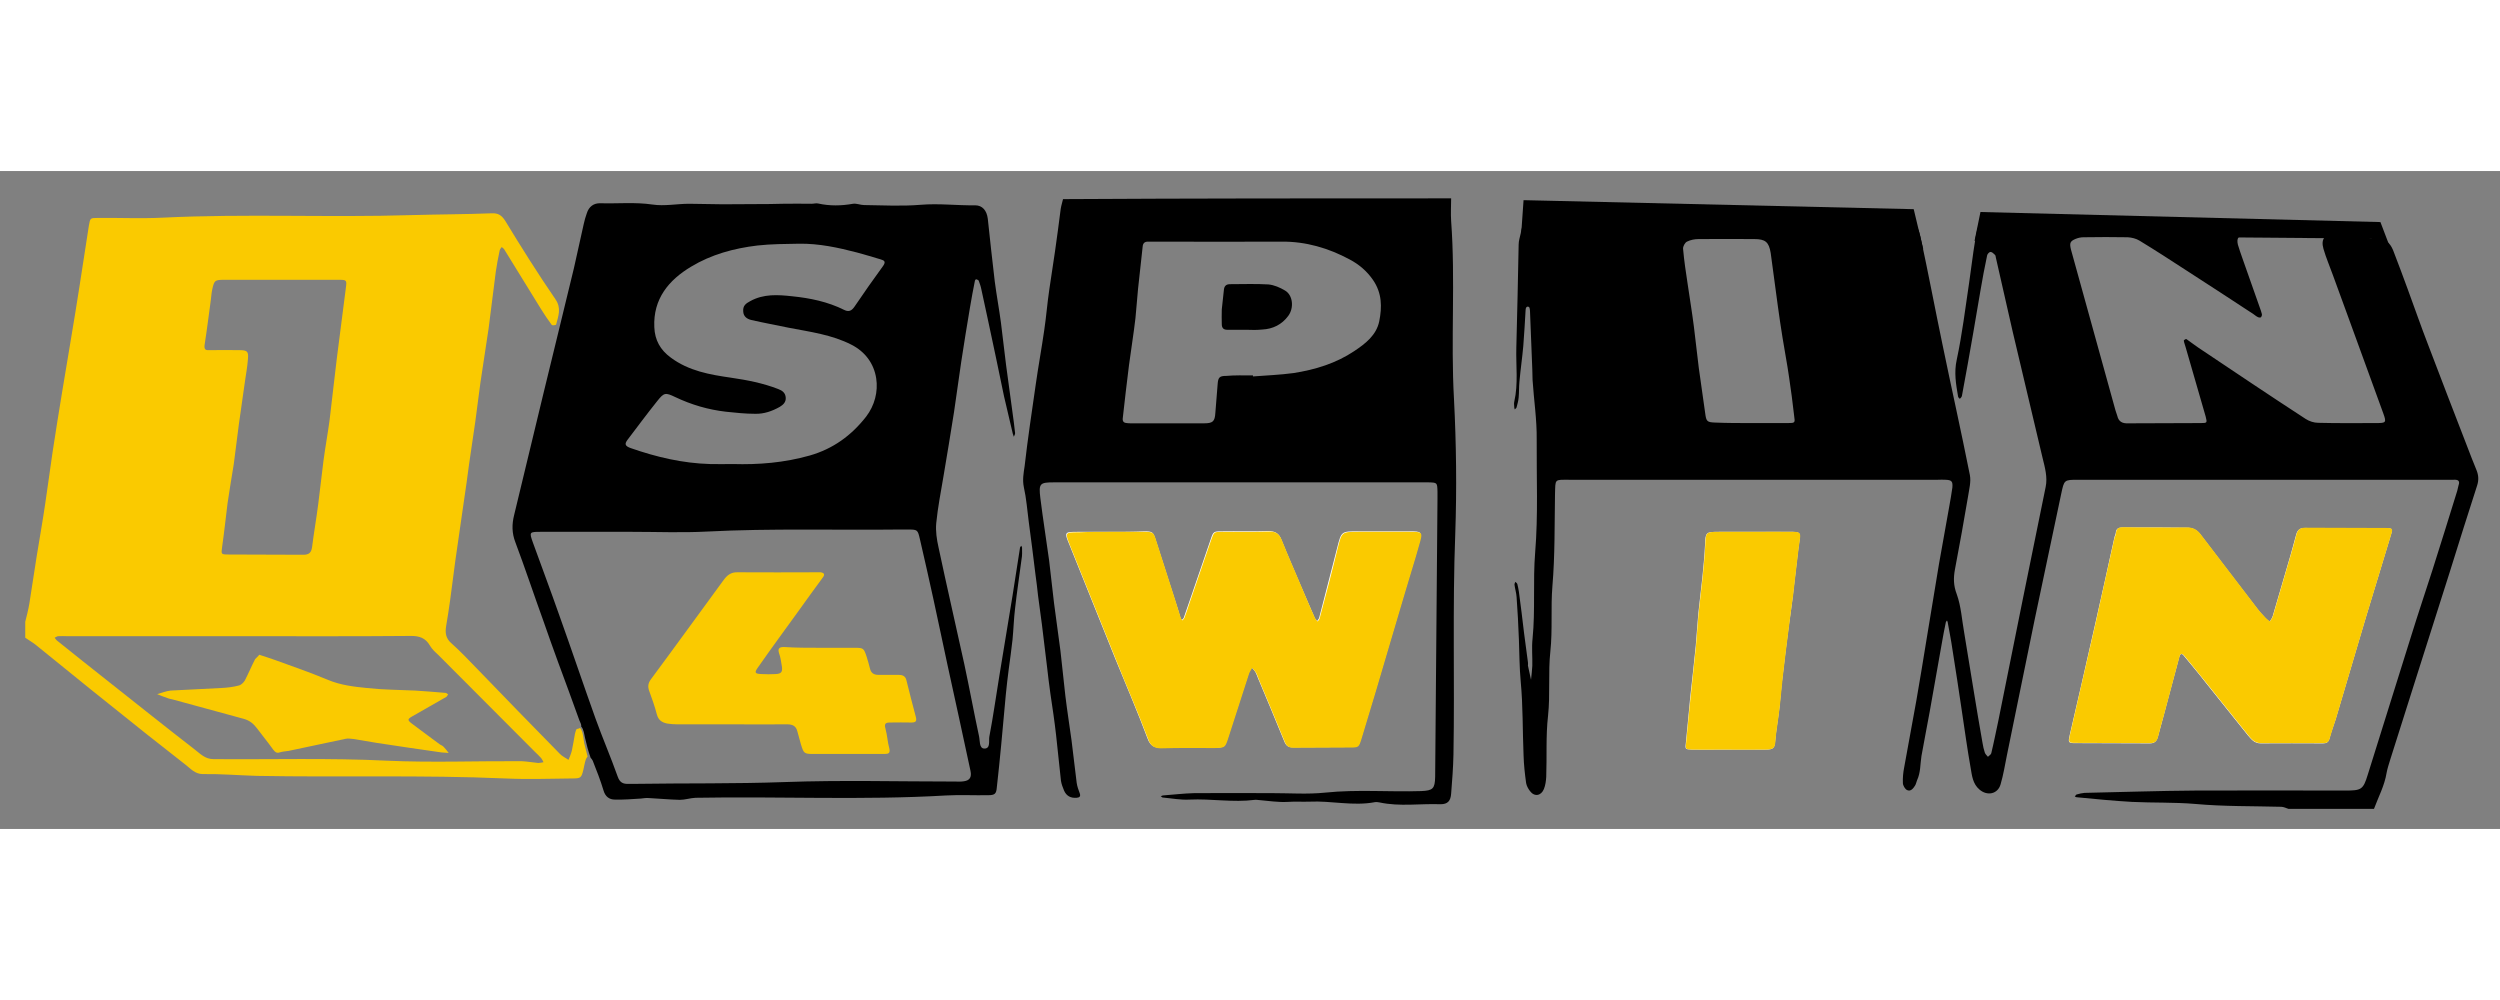 <?xml version="1.0" encoding="utf-8"?>
<!-- Generator: Adobe Illustrator 22.1.0, SVG Export Plug-In . SVG Version: 6.00 Build 0)  -->
<svg xmlns="http://www.w3.org/2000/svg" xmlns:xlink="http://www.w3.org/1999/xlink" version="1.2" baseProfile="tiny" id="Слой_1" x="0px" y="0px" viewBox="0 0 970.1 255.3" xml:space="preserve" width="100" height="40">
<rect x="0" y="0" width="970.1" height="255.3" fill="#808080" stroke="none"/>
<g>
	<path fill="#FFFFFF" d="M430.3,140c-4,0-7.9,0-11.9,0c-5.5,0-5.5,0-3.3,5.3c5.9,14.6,11.8,29.3,17.7,44   c4.2,10.3,8.6,20.5,12.5,30.9c1.1,3,2.7,3.6,5.5,3.6c6.7-0.1,13.5,0,20.3-0.1c4,0,4,0,5.3-3.8c2.7-8.3,5.4-16.7,8.1-25.1   c0.3-0.8,0.8-1.5,1.2-2.2c0.5,0.6,1.1,1.2,1.5,1.9c0.4,0.8,0.7,1.6,1,2.4c3.4,8.1,6.8,16.2,10.1,24.3c0.7,1.8,1.6,2.5,3.5,2.4   c7.3-0.1,14.7,0,22-0.1c3.2,0,3.3-0.1,4.3-3.3c1.9-6.3,3.8-12.6,5.7-18.9c3.7-12.6,7.5-25.2,11.2-37.9c1.8-6.2,3.8-12.3,5.5-18.5   c1.4-5.1,1.3-5.1-3.8-5.1c-6.6,0-13.2,0-19.8,0c-6.4,0-6.4,0-8,6.3c-2.3,9.1-4.7,18.1-7,27.2c-0.1,0.5-0.6,0.9-0.8,1.3   c-0.3-0.4-0.8-0.8-1-1.3c-1.8-4.2-3.6-8.3-5.4-12.5c-2.5-5.9-5.1-11.8-7.5-17.8c-0.9-2.3-2.3-3.3-5-3.3c-6,0.2-12,0-18.1,0.1   c-3.2,0-3.3,0.1-4.3,3.1c-2.8,8.2-5.6,16.3-8.4,24.5c-0.7,1.9-1.3,3.9-2,5.8c-0.1,0.4-0.5,0.7-0.8,1c-0.2-0.3-0.5-0.6-0.6-1   c-0.7-2.4-1.4-4.8-2.2-7.1c-2.5-7.8-5-15.6-7.5-23.4c-0.8-2.5-1.1-2.9-4.1-2.9C439.7,140,435,140,430.3,140z M836.5,138.3   C836.5,138.3,836.5,138.3,836.5,138.3c-4.3,0-8.5,0-12.8,0c-1.5,0-2.6,0.4-2.7,2.1c-0.1,0.7-0.5,1.4-0.6,2.1   c-2.5,11.4-5,22.8-7.6,34.2c-3.2,14.1-6.4,28.2-9.7,42.3c-0.6,2.7-0.5,3,2,3c9.7,0.1,19.4,0,29.1,0.1c1.8,0,2.6-0.8,3.1-2.4   c0.7-2.8,1.6-5.6,2.3-8.5c2-7.5,4-15,6-22.5c0.4-1.5,1-1.7,1.9-0.5c2.8,3.4,5.6,6.7,8.3,10.2c5.5,6.8,10.9,13.7,16.4,20.5   c1.3,1.5,2.5,3.2,5,3.2c8.1-0.1,16.1,0,24.2,0c1.3,0,2.1-0.4,2.5-1.8c0.6-2.5,1.6-5,2.4-7.5c3.9-13.2,7.8-26.4,11.7-39.5   c3.2-10.6,6.5-21.3,9.7-31.9c0.8-2.6,0.7-2.8-2-2.8c-10.4,0-20.8,0-31.3-0.1c-2,0-2.9,0.8-3.4,2.6c-0.7,2.7-1.5,5.4-2.2,8   c-2.3,7.9-4.6,15.7-6.9,23.6c-0.2,0.8-0.8,1.5-1.2,2.2c-0.6-0.5-1.2-1-1.8-1.6c-1-1.1-2-2.1-2.9-3.3c-7.4-9.6-14.7-19.2-22.1-28.9   c-1.4-1.9-3.2-2.8-5.6-2.7C844.5,138.4,840.5,138.3,836.5,138.3z M680.4,140c-4.4,0-8.8,0-13.2,0c-5.4,0-5.4,0.1-5.6,5.3   c-0.2,4.1-0.6,8.1-1,12.2c-0.5,4.8-1.1,9.5-1.6,14.3c-0.4,4.2-0.6,8.4-1,12.6c-0.3,3.2-0.7,6.4-1,9.5c-0.5,4.8-1.1,9.5-1.5,14.3   c-0.5,4.5-0.8,9-1.3,13.5c-0.3,2.6-0.4,2.7,2.3,2.8c3.8,0.1,7.6,0,11.4,0c5.7,0,11.4,0,17.1,0c3.3,0,3.6-0.5,3.9-3.9   c0.1-1.4,0.3-2.9,0.5-4.3c0.4-3,0.9-6,1.2-9.1c0.4-3.6,0.6-7.3,1.1-10.9c0.8-6.8,1.6-13.6,2.5-20.3c0.5-3.7,1.1-7.5,1.5-11.2   c0.4-3.2,0.7-6.4,1.1-9.5c0.5-4,0.9-8.1,1.5-12.1c0.4-2.6,0.1-3.1-2.6-3.2C690.7,140,685.5,140,680.4,140z"/>
	<path d="M396.6,146.2c0-0.3-0.2-0.5-0.3-0.8c-0.2,0.3-0.5,0.5-0.5,0.8c-1,6.2-1.9,12.4-2.9,18.6c-1.7,10.4-3.4,20.7-5.1,31   c-1.3,7.9-2.4,15.9-3.9,23.7c-0.3,1.5,0.6,4.7-2,4.6c-2-0.1-1.6-3.1-2-4.8c-2-9.3-3.7-18.6-5.7-27.9c-3.3-15.1-6.8-30.2-10-45.3   c-0.7-3.1-1.2-6.4-0.9-9.5c0.6-6.1,1.8-12.1,2.8-18.1c1.4-8.3,2.8-16.7,4.1-25c1-6.5,1.8-13,2.8-19.5c1.1-7.1,2.2-14.1,3.4-21.1   c0.6-3.5,1.2-6.9,1.9-10.3c0-0.2,0.4-0.7,0.5-0.6c0.4,0.1,0.9,0.3,1,0.6c0.4,1.1,0.8,2.2,1,3.3c0.8,3.7,1.6,7.4,2.4,11.1   c2.2,10.1,4.3,20.3,6.4,30.4c1.1,4.8,2.3,9.7,3.4,14.5c0.1,0.4,0.3,0.8,0.4,1.2c0.2-0.5,0.5-0.9,0.5-1.4c-0.3-2.9-0.7-5.8-1.1-8.7   c-0.8-5.9-1.6-11.8-2.4-17.7c-0.7-5.5-1.3-11-2-16.5c-0.7-5.3-1.7-10.6-2.4-16c-1-8.1-1.8-16.2-2.7-24.3c-0.4-3.2-2.1-5.2-4.9-5.2   c-7.1,0.1-14.1-0.8-21.2-0.2c-7.3,0.6-14.6,0.2-21.9,0.1c-1.4,0-2.9-0.7-4.3-0.5c-4.5,0.8-9,0.9-13.5-0.1c-0.8-0.2-1.7,0.1-2.6,0.1   c-3.8,0-7.5-0.1-11.3,0c-1.6,0-3.2,0.1-4.8,0.1c-6.1,0-12.3,0.1-18.4,0.1c-4.3,0-8.7-0.2-13-0.2c-4.7,0-9.6,1-14.2,0.3   c-6.8-1-13.5-0.3-20.2-0.5c-2.6-0.1-4.5,1.3-5.3,3.9c-0.5,1.4-0.9,2.8-1.2,4.2c-1.3,5.7-2.5,11.4-3.8,17.1   c-3.9,16.2-7.9,32.4-11.8,48.5c-3.8,15.8-7.6,31.5-11.4,47.3c-0.9,3.6-0.9,7,0.5,10.6c3.8,10.1,7.2,20.4,10.9,30.6   c1.8,5.2,3.7,10.5,5.6,15.7c2.8,7.6,5.6,15.1,8.3,22.7c0.3,0.8,0.9,1.7,0.7,2.4c1,1.1,1.2,3,1.5,4.4c0.6,2.7,1.3,5.3,2.2,7.8   c0.3,0.3,0.6,0.7,0.8,1.1c1.5,3.8,3,7.6,4.2,11.6c0.7,2.4,2.3,3.5,4.4,3.5c3.3,0.1,6.7-0.2,10.1-0.4c1-0.1,2-0.3,3-0.2   c4,0.2,8,0.6,12.1,0.7c2,0,4-0.7,6.1-0.8c32.4-0.6,64.8,1,97.2-0.9c5.4-0.3,10.9,0,16.3-0.1c2.7,0,3.2-0.6,3.4-3   c0.6-5.5,1.2-11,1.7-16.5c0.6-6.5,1.2-13.1,1.8-19.6c0.3-3.2,0.7-6.4,1.1-9.6c0.5-3.9,1.1-7.8,1.5-11.7c0.4-4.1,0.5-8.2,1-12.2   c0.7-6.4,1.7-12.7,2.5-19C396.7,149.2,396.6,147.7,396.6,146.2z M243.5,104.3c3.8-5,7.5-10,11.5-15c2.7-3.4,3.2-3.4,7-1.6   c6.3,3,12.8,4.9,19.7,5.7c3.8,0.4,7.6,0.8,11.3,0.8c3.4,0.1,6.6-1,9.6-2.7c1.3-0.8,2.4-1.8,2.3-3.5c-0.1-1.9-1.3-2.8-2.9-3.4   c-5.9-2.3-12.1-3.5-18.3-4.4c-8.3-1.2-16.4-2.6-23.4-7.8c-4.1-3-6.2-6.8-6.4-11.8c-0.5-11,5.6-18.3,14.3-23.5   c7.8-4.7,16.5-7.1,25.7-8.2c5.4-0.6,10.8-0.6,16.2-0.7c7.7-0.1,15.1,1.5,22.4,3.4c3.1,0.8,6.2,1.8,9.3,2.7c1.4,0.4,2,0.9,0.9,2.5   c-3.8,5.2-7.5,10.5-11.1,15.8c-1.1,1.6-2.2,2.2-4,1.3c-6.4-3.2-13.3-4.6-20.2-5.3c-5.5-0.6-11.1-1-16.3,1.9c-1.7,0.9-2.9,1.8-2.7,4   c0.1,2,1.5,2.9,3.1,3.3c4.8,1.1,9.7,2,14.5,3c8.3,1.6,16.8,2.7,24.4,6.6c5.3,2.7,8.7,7.3,9.6,13c0.8,5.2-0.6,10.6-3.9,14.9   c-5.7,7.3-12.8,12.5-21.9,15.1c-9.9,2.8-19.8,3.6-29.9,3.3c-2.9,0-5.9,0.1-8.8,0c-10.6-0.3-20.8-2.7-30.8-6.2   C242.5,106.7,242.3,105.9,243.5,104.3z M374,236.8c-1.1,0.2-2.3,0.1-3.5,0.1c-22,0-44-0.6-66,0.2c-19.3,0.7-38.7,0.4-58,0.7   c-0.9,0-1.8,0-2.6,0c-2.1,0.1-3.4-0.5-4.2-2.8c-2.7-7.6-5.9-15-8.6-22.5c-4.8-13.4-9.3-26.8-14.1-40.2c-3.3-9.4-6.8-18.7-10.2-28.1   c-1.5-4.2-1.4-4.2,3.2-4.2c11.7,0,23.5,0,35.2,0c9.7,0,19.4,0.4,29-0.1c25.2-1.3,50.4-0.5,75.6-0.8c0.7,0,1.5,0,2.2,0   c4.1,0,4.1,0,5,3.9c1.8,7.7,3.5,15.4,5.2,23.1c1.9,8.5,3.6,17.1,5.5,25.7c3,13.7,6,27.4,8.9,41C377.1,235.2,376.3,236.5,374,236.8z   "/>
	<path fill="#FACA00" d="M226.7,222c-0.3-1.5-0.4-4.5-1.6-5.9c-0.3,0.2-0.7,0.3-1.2,0.4c-0.4,0.1-0.6,1.2-0.8,1.9   c-0.4,2.1-0.7,4.3-1.2,6.5c-0.3,1.2-0.8,2.4-1.3,3.6c-1.1-0.8-2.5-1.4-3.4-2.4c-10.8-11-21.5-22-32.2-33.1c-3.3-3.4-6.5-6.8-10-9.9   c-2-1.8-2.3-3.9-1.9-6.4c0.6-3.4,1.1-6.9,1.6-10.4c0.7-5.1,1.3-10.1,2-15.2c1.1-7.6,2.2-15.3,3.3-22.9c0.7-4.8,1.4-9.5,2-14.3   c0.8-5.5,1.6-10.9,2.4-16.4c0.7-5.1,1.3-10.1,2-15.2c1-7.1,2.2-14.1,3.2-21.2c1-7.4,1.8-14.7,2.8-22.1c0.4-2.7,0.9-5.4,1.5-8.2   c0.1-0.5,0.5-0.9,0.8-1.3c0.3,0.3,0.7,0.5,0.9,0.8c4.8,7.7,9.5,15.5,14.3,23.2c1.3,2.1,2.7,4.2,4.2,6.2c0.2,0.3,1.6,0.1,1.7-0.1   c0.8-3.3,2.2-6.3-0.3-9.9c-6.8-9.9-13.2-20.1-19.4-30.3c-1.4-2.2-2.7-3.1-5.2-3c-10.4,0.4-20.8,0.4-31.2,0.7   c-32.2,1-64.5-0.6-96.8,1c-8.3,0.4-16.7,0-25.1,0.1c-2.8,0-2.8,0.1-3.3,2.9c-1.2,7.8-2.4,15.5-3.6,23.3c-1.1,7.2-2.3,14.4-3.5,21.6   c-1.1,6.6-2.2,13.2-3.3,19.8c-1.3,7.8-2.5,15.5-3.7,23.3c-1,6.8-1.9,13.6-2.9,20.3c-1,6.8-2.2,13.5-3.3,20.3   c-1,6-1.8,12.1-2.8,18.1c-0.4,2.4-1,4.7-1.6,7.1v6.2c1.3,0.9,2.7,1.7,4,2.7c9.6,7.7,19,15.5,28.6,23.1c9.8,7.9,19.6,15.7,29.5,23.4   c2,1.5,3.7,3.7,6.8,3.7c7-0.1,14,0.5,21,0.7c32.1,0.6,64.2-0.4,96.3,1c8.6,0.4,17.3,0.1,26,0c3.4,0,3.6-0.2,4.4-3.5   c0.3-1.3,0.5-2.6,0.9-3.8c0.1-0.4,0.4-0.8,0.7-1.2C227.7,225.7,227.1,223.9,226.7,222z M79.4,67.4c0.9-5.7,1.6-11.5,2.4-17.3   c0.2-1.6,0.3-3.2,0.7-4.8c0.7-2.8,1-3,3.9-3.1c7.6,0,15.3,0,22.9,0c7.3,0,14.7,0,22,0c3.3,0,3.3,0.1,2.9,3.2   c-1.1,9.1-2.4,18.2-3.5,27.3c-1,7.9-1.8,15.9-2.8,23.9c-0.7,5.3-1.7,10.6-2.4,16c-0.7,5.5-1.3,11-2,16.5   c-0.7,5.6-1.7,11.2-2.4,16.8c-0.3,2.2-1.2,3-3.4,3c-9.7-0.1-19.4,0-29-0.1c-3,0-2.9-0.1-2.5-3c0.8-5.6,1.4-11.3,2.1-16.9   c0.7-5,1.6-10,2.4-15.1c0.7-5.2,1.3-10.4,2-15.6c0.8-5.6,1.6-11.2,2.4-16.9c0.4-2.7,0.9-5.5,1.1-8.2c0.3-3.1-0.2-3.6-3.3-3.6   c-3.8-0.1-7.6,0-11.4,0C80,69.6,79.1,69.5,79.4,67.4z M208.9,229.7c-2.2-0.2-4.3-0.6-6.5-0.7c-17.5-0.1-35,0.6-52.4-0.2   c-22.4-1.1-44.8-0.4-67.2-0.6c-3.2,0-5.1-2.1-7.2-3.7c-11.1-8.6-22-17.3-33-26c-6.9-5.4-13.7-10.9-20.6-16.4   c-0.3-0.3-0.5-0.6-0.8-1c0.5-0.2,0.9-0.6,1.4-0.6c1.2-0.1,2.3,0,3.5,0c22.2,0,44.3,0,66.5,0c22.3,0,44.6,0.1,66.9-0.1   c3.3,0,5.6,0.8,7.3,3.7c0.8,1.4,2,2.5,3.2,3.6c12.5,12.6,25.1,25.1,37.6,37.7c0.7,0.7,1.5,1.4,2.2,2.2c0.5,0.5,0.8,1.2,1.1,1.8   C210.3,229.5,209.6,229.7,208.9,229.7z"/>
	<path d="M888,247.5c-0.9-0.3-1.9-0.8-2.8-0.8c-11.1-0.3-22.3-0.1-33.3-1.1c-8.2-0.7-16.4-0.4-24.6-0.8c-7.1-0.4-14.2-1.1-21.4-1.8   c-0.3,0-0.5-0.2-0.8-0.3c0.3-0.3,0.5-0.8,0.8-0.8c1-0.3,2-0.5,3-0.6c14.3-0.3,28.7-0.8,43-0.9c19.4-0.1,38.7,0,58.1,0   c6.3,0,7-0.3,8.8-6.2c5.7-18,11.2-36,16.9-54c2.6-8.4,5.4-16.7,8.1-25.1c3.3-10.3,6.5-20.7,9.7-31c0.2-0.7,0.3-1.4,0.5-2.1   c0.7-1.9-0.3-2.3-1.9-2.2c-0.9,0-1.8,0-2.6,0c-47.7,0-95.4,0-143.1,0c-5.5,0-5.4,0-6.6,5.6c-3.4,16.3-6.9,32.5-10.3,48.8   c-3.6,17.4-7.1,34.9-10.7,52.3c-0.8,3.9-1.4,7.8-2.5,11.5c-1.1,3.8-5.2,4.6-8.2,2c-2.6-2.2-2.9-5.4-3.4-8.3   c-1.3-7.3-2.3-14.7-3.4-22c-1.2-8.1-2.4-16.1-3.7-24.2c-0.5-3.5-1.2-6.9-1.8-10.3c0-0.3-0.2-0.5-0.3-0.8c-0.2,0.3-0.5,0.6-0.5,1   c-0.5,2.4-1,4.9-1.4,7.3c-1.6,9-3.2,18.1-4.8,27.1c-1,5.7-2.2,11.4-3.2,17.2c-0.5,3.2-0.3,6.4-1.7,9.4c-0.3,0.7-0.4,1.5-0.8,2.1   c-0.7,1.1-1.7,2.4-3.1,1.7c-0.8-0.4-1.6-1.8-1.6-2.7c-0.1-2,0.1-4.1,0.5-6.1c1.5-8.6,3.2-17.2,4.7-25.8c1.4-8.2,2.8-16.4,4.1-24.6   c1.6-9.5,3.1-19,4.7-28.5c1.3-7.5,2.7-14.9,4-22.4c0.4-2.4,0.9-4.9,1.2-7.3c0.2-2.4-0.3-2.9-2.6-3c-1-0.1-2.1,0-3.1,0   c-47.6,0-95.1,0-142.7,0c-6.2,0-5.6-0.5-5.8,5.7c-0.2,11.9,0,23.7-1,35.5c-0.7,8.5,0.1,17-0.8,25.4c-0.9,8.3,0,16.7-0.9,25   c-0.9,7.9-0.4,15.8-0.7,23.7c-0.1,1.6-0.3,3.2-0.9,4.7c-1.1,2.7-3.7,3.1-5.4,0.8c-0.7-0.9-1.3-2-1.5-3.1c-0.5-3.6-0.9-7.2-1-10.9   c-0.4-9.5-0.2-19-1.1-28.5c-0.5-5.4-0.5-10.8-0.7-16.2c-0.2-5.5-0.5-11.1-0.9-16.6c-0.1-1.6-0.6-3.1-0.8-4.7   c-0.1-0.4,0.2-0.8,0.3-1.2c0.3,0.3,0.7,0.5,0.8,0.9c0.3,1,0.4,2,0.6,3c0.7,5.3,1.4,10.7,2,16c0.5,3.8,1,7.5,1.5,11.3   c0.1,0.4,0,0.9,0,1.3c0.4,1.8,0.8,3.7,1.2,5.5c0.2-1.8,0.4-3.6,0.5-5.4c0.1-3.5-0.3-7.1,0.1-10.6c1.1-11.1,0.1-22.3,1-33.3   c1.2-14.7,0.5-29.3,0.6-43.9c0.1-7.7-1.1-15.4-1.6-23.1c-0.1-1.3,0-2.6-0.1-4c-0.3-7.6-0.6-15.2-0.9-22.8c0-0.4-0.1-0.9-0.2-1.3   c-0.1-0.2-0.4-0.4-0.7-0.4c-0.2,0-0.5,0.2-0.6,0.4c-0.1,0.2-0.2,0.6-0.2,0.9c-0.3,4.7-0.5,9.3-0.9,14c-0.4,4.6-1.1,9.3-1.5,13.9   c-0.2,2-0.1,4.1-0.3,6.1c-0.1,1.3-0.5,2.6-0.8,3.8c-0.1,0.3-0.4,0.5-0.7,0.8c-0.1-0.3-0.2-0.5-0.2-0.8c0-0.7-0.2-1.5,0-2.2   c1.6-7,0.6-14,0.8-21c0.4-13.3,0.6-26.6,0.9-40c0-1.4,0.5-2.9,0.8-4.3c0.8-4.4,1.2-4.7,5.7-4.8c4.5,0,9.1,0.5,13.6-0.1   c5.2-0.7,10.5,1.3,15.6-0.7c0.1-0.1,0.3,0,0.4,0c6.9,0.8,13.9-0.4,20.8,0.3c0.3,0,0.6,0.2,0.9,0.1c4.3-2,8.6,0,12.9-0.3   c4.4-0.3,8.8-0.2,13.2,0c6.6,0.3,13.1-0.2,19.7-0.1c6.6,0.1,13.3,0.5,19.8-0.1c5-0.5,9.8,0.6,14.8,0.1c2-0.2,4.1-0.7,6.1-0.6   c2.7,0.1,5.9-0.2,8.1,1.1c1.8,1.1,3,4,3.5,6.3c3,13.8,5.6,27.7,8.5,41.6c3.5,17,7.3,33.9,10.7,51c0.5,2.6-0.3,5.5-0.7,8.2   c-1.6,9.5-3.3,18.9-5.1,28.4c-0.6,3.3-0.6,6.2,0.7,9.6c1.7,4.7,2,10,2.9,15c1.2,7.3,2.4,14.7,3.6,22c1.1,6.9,2.3,13.8,3.5,20.7   c0.2,1.3,0.5,2.6,0.9,3.8c0.2,0.6,0.8,1.1,1.2,1.6c0.5-0.5,1.2-0.9,1.3-1.4c1-4.1,1.8-8.3,2.7-12.4c3.2-15.7,6.3-31.5,9.5-47.2   c2.9-14.6,6-29.1,8.9-43.7c0.8-3.8-0.3-7.6-1.2-11.3c-3.8-16.3-7.8-32.7-11.6-49c-2.2-9.5-4.3-19.1-6.5-28.6   c-0.1-0.4-0.1-1-0.4-1.2c-0.5-0.5-1.1-1.1-1.7-1.1c-0.5,0-1.2,0.8-1.3,1.3c-1,4.6-1.8,9.1-2.6,13.7c-1,5.5-1.8,10.9-2.8,16.4   c-1.4,8.2-2.9,16.4-4.4,24.5c-0.1,0.4-0.5,0.8-0.8,1.1c-0.3-0.3-0.7-0.6-0.7-1c-0.8-4.7-1.6-9.2-0.5-14.2   c2.1-9.8,3.3-19.8,4.8-29.8c0.8-5.4,1.4-10.8,2.3-16.2c0.1-0.9,0.3-1.9,0.5-2.8c0.8-4.9,3.1-7.1,7.6-6.7c7.8,0.7,15.7,1.2,23.6,1.7   c0.3,0,0.6,0.1,0.9,0.1c7.6,0.3,15.2,0.6,22.8,0.9c3.6,0.2,7.3,0.5,10.9,0.8c0.6,0,1.2,0.2,1.8,0c2.9-0.7,5.7-0.2,8.6,0   c9.2,0.4,18.3,1.2,27.4,2.6c0.1,0,0.3,0,0.4,0c1.4,0.1,2.9,0.3,4.3,0.4c-1.4,0.2-2.7,0.4-4.1,0.5c-2.5,0.3-3.3,1.4-2.7,3.9   c0.5,1.8,1.2,3.6,1.8,5.4c2.2,6.3,4.5,12.7,6.7,19c0.3,0.8,0.6,1.7,0.8,2.5c0.1,0.4-0.1,0.9-0.3,1.2c-0.2,0.2-0.8,0.2-1.2,0   c-0.7-0.3-1.2-0.8-1.8-1.2c-8.7-5.7-17.4-11.4-26.1-17c-6-3.9-12-7.8-18.1-11.5c-1.3-0.8-3-1.2-4.5-1.3c-5.7-0.1-11.4-0.1-17.2,0   c-1,0-2,0.2-3,0.6c-2.2,0.9-2.5,1.6-1.9,4.1c5.8,20.8,11.5,41.7,17.3,62.5c0.2,0.7,0.5,1.4,0.7,2.1c0.5,2.2,1.9,3,4.2,2.9   c9.4-0.1,18.8,0,28.2-0.1c2.5,0,2.5-0.1,1.9-2.5c-2.6-9-5.2-18-7.8-27c-0.2-0.8-0.6-1.7-0.7-2.5c0-0.2,0.8-0.7,1-0.6   c1.6,1.1,3.1,2.3,4.6,3.3c13.9,9.3,27.7,18.6,41.7,27.7c1.4,0.9,3.2,1.5,4.9,1.5c7.5,0.2,15,0.1,22.5,0.1c3.8,0,4-0.2,2.7-3.8   c-4.6-12.6-9.2-25.3-13.8-37.9c-1.9-5.2-3.8-10.4-5.7-15.6c-1.2-3.4-2.7-6.8-3.7-10.3c-1.1-3.8,0.5-5.8,4.2-5.5   c5.9,0.5,11.9,1.2,17.8,1.7c2.9,0.3,4.3,2.4,5.2,4.8c1.9,4.8,3.6,9.6,5.4,14.4c2.7,7.3,5.2,14.6,8,21.8c5,13.1,10,26.2,15.1,39.3   c1.2,3.1,2.4,6.3,3.7,9.4c0.8,2,0.9,3.9,0.2,6c-3.6,11.1-7.1,22.3-10.6,33.5c-4.3,13.5-8.6,27.1-12.9,40.6   c-3.4,10.7-6.8,21.5-10.2,32.2c-0.5,1.7-1.1,3.4-1.4,5.1c-0.8,5-3.2,9.4-4.9,14C909.8,247.5,898.9,247.5,888,247.5z M679.6,97.8   c4.7,0,9.4,0,14.1,0c2.9,0,2.9-0.1,2.5-2.8c-0.6-5.1-1.2-10.1-2-15.2c-0.7-5-1.7-10-2.5-15.1c-0.6-4-1.3-8.1-1.8-12.1   c-1-6.9-1.8-13.9-2.8-20.8c-0.7-4.3-2.1-5.4-6.4-5.4c-7.2,0-14.3-0.1-21.5,0c-1.6,0-3.2,0.3-4.6,1c-0.8,0.4-1.6,1.9-1.5,2.8   c0.4,4.6,1.1,9.2,1.8,13.8c0.8,5.5,1.7,10.9,2.4,16.4c0.7,5.3,1.2,10.7,1.9,16c0.8,5.9,1.7,11.8,2.5,17.7c0.4,3,0.7,3.4,3.8,3.5   C670.2,97.8,674.9,97.8,679.6,97.8z"/>
	<path d="M563.1,10.6c0,2.9-0.2,5.9,0,8.8c1.7,23-0.2,46,1.1,69c0.9,17.5,1.1,34.9,0.5,52.3c-1.1,28.6-0.2,57.2-0.7,85.7   c-0.1,5.1-0.5,10.1-0.9,15.2c-0.2,2.8-1.3,4.1-4.1,4.1c-7.9-0.3-15.8,1-23.7-0.7c-0.6-0.1-1.2-0.2-1.8-0.1   c-8.4,1.6-16.9-0.6-25.3-0.2c-2.8,0.1-5.7-0.1-8.6,0.1c-3.6,0.2-7.3-0.4-10.9-0.7c-0.6,0-1.2-0.2-1.8-0.1   c-8.4,1.1-16.9-0.5-25.3-0.1c-3.5,0.2-7-0.5-10.4-0.8c-0.3,0-0.5-0.4-0.8-0.5c0.3-0.1,0.5-0.2,0.8-0.3c4.1-0.3,8.1-0.8,12.2-0.9   c10.1-0.1,20.3,0,30.4,0c6.8,0,13.6,0.5,20.4-0.2c12.5-1.3,24.9-0.2,37.3-0.6c4.5-0.2,5.3-0.9,5.4-5.5c0.3-35.9,0.6-71.8,0.9-107.7   c0-1,0-2.1,0-3.1c-0.1-3.4-0.1-3.4-3.5-3.5c-1,0-2.1,0-3.1,0c-47,0-93.9,0-140.9,0c-0.4,0-0.9,0-1.3,0c-5.5,0-6,0.4-5.3,6.1   c1,8.1,2.3,16.1,3.4,24.2c0.7,5.5,1.2,11,1.9,16.5c0.8,6.2,1.7,12.4,2.5,18.6c0.7,5.8,1.2,11.6,1.9,17.4c0.7,5.8,1.6,11.5,2.4,17.3   c0.7,5.5,1.3,11,2,16.5c0.2,1.4,0.7,2.8,1.2,4.1c0.4,1.2-0.1,1.6-1.2,1.7c-2.3,0.2-4-0.7-4.9-2.8c-0.5-1.2-1-2.5-1.2-3.8   c-0.7-5.9-1.2-11.9-1.9-17.8c-0.6-5.3-1.4-10.7-2.2-16c-0.5-3.5-0.9-6.9-1.3-10.4c-0.7-5.5-1.3-11-2-16.5c-0.5-3.8-1-7.5-1.5-11.2   c-0.3-2.7-0.6-5.5-1-8.2c-0.8-6.8-1.7-13.6-2.6-20.4c-0.6-4.5-0.9-9-1.9-13.4c-0.6-2.9-0.1-5.5,0.3-8.2c1.2-10.6,2.8-21.1,4.3-31.6   c1-7.1,2.3-14.1,3.3-21.1c0.8-5.3,1.2-10.7,2-16c0.7-4.9,1.5-9.8,2.2-14.7c0.8-5.5,1.5-11,2.2-16.4c0.2-1.3,0.6-2.5,0.9-3.8   C462.7,10.6,512.9,10.6,563.1,10.6z M486.2,79.3c0,0.1,0,0.3,0,0.4c5.2-0.4,10.5-0.6,15.7-1.3c8.4-1.3,16.6-3.8,23.7-8.6   c4.2-2.8,8.5-6.1,9.6-11.5c1.1-5.5,1.1-10.9-2.4-16c-2.4-3.5-5.5-6.1-9.1-8c-8.2-4.4-17-7-26.4-6.9c-16.1,0.1-32.3,0-48.4,0   c-1.2,0-2.3,0-3.5,0c-1.2,0-1.9,0.6-2,1.9c-0.6,5.5-1.2,11-1.8,16.5c-0.4,3.8-0.6,7.6-1,11.3c-0.7,6.1-1.7,12.1-2.5,18.2   c-0.9,6.8-1.6,13.6-2.4,20.4c-0.2,1.3,0.2,2,1.5,2.1c0.6,0.1,1.2,0.1,1.8,0.1c9.4,0,18.8,0,28.2,0c3.4,0,4.2-0.7,4.4-4   c0.3-3.8,0.6-7.6,0.9-11.3c0.2-2.5,0.7-3.1,3.3-3.1C479.1,79.2,482.7,79.3,486.2,79.3z"/>
	<path fill="#FACA00" d="M430.3,140c4.7,0,9.4,0,14.1,0c3,0,3.3,0.4,4.1,2.9c2.5,7.8,5,15.6,7.5,23.4c0.8,2.4,1.4,4.8,2.2,7.1   c0.1,0.4,0.4,0.7,0.6,1c0.3-0.3,0.6-0.6,0.8-1c0.7-1.9,1.4-3.9,2-5.8c2.8-8.2,5.6-16.4,8.4-24.5c1.1-3.1,1.1-3.1,4.3-3.1   c6,0,12,0.1,18.1-0.1c2.7-0.1,4,0.9,5,3.3c2.4,6,5,11.9,7.5,17.8c1.8,4.2,3.5,8.4,5.4,12.5c0.2,0.5,0.6,0.8,1,1.3   c0.3-0.4,0.7-0.8,0.8-1.3c2.4-9,4.8-18.1,7-27.2c1.6-6.3,1.5-6.3,8-6.3c6.6,0,13.2,0,19.8,0c5.2,0,5.3,0,3.8,5.1   c-1.7,6.2-3.7,12.3-5.5,18.5c-3.7,12.6-7.5,25.2-11.2,37.9c-1.9,6.3-3.8,12.6-5.7,18.9c-1,3.2-1.1,3.3-4.3,3.3   c-7.3,0.1-14.7,0-22,0.1c-1.9,0-2.8-0.6-3.5-2.4c-3.3-8.1-6.7-16.2-10.1-24.3c-0.3-0.8-0.6-1.7-1-2.4c-0.4-0.7-1-1.3-1.5-1.9   c-0.4,0.7-0.9,1.4-1.2,2.2c-2.7,8.3-5.4,16.7-8.1,25.1c-1.2,3.7-1.3,3.7-5.3,3.8c-6.8,0-13.5-0.1-20.3,0.1   c-2.8,0.1-4.4-0.6-5.5-3.6c-3.9-10.4-8.4-20.6-12.5-30.9c-5.9-14.6-11.8-29.3-17.7-44c-2.1-5.3-2.2-5.3,3.3-5.3   C422.3,140,426.3,140,430.3,140z"/>
	<path fill="#FACA00" d="M836.5,138.3c4,0,7.9,0.1,11.9,0c2.5-0.1,4.2,0.8,5.6,2.7c7.4,9.6,14.7,19.3,22.1,28.9   c0.9,1.2,1.9,2.2,2.9,3.3c0.5,0.6,1.2,1.1,1.8,1.6c0.4-0.7,1-1.4,1.2-2.2c2.3-7.8,4.6-15.7,6.9-23.6c0.8-2.7,1.5-5.3,2.2-8   c0.5-1.8,1.4-2.6,3.4-2.6c10.4,0.1,20.8,0,31.3,0.1c2.7,0,2.8,0.2,2,2.8c-3.2,10.6-6.5,21.3-9.7,31.9c-3.9,13.2-7.8,26.4-11.7,39.5   c-0.8,2.5-1.7,5-2.4,7.5c-0.4,1.5-1.2,1.8-2.5,1.8c-8.1,0-16.1,0-24.2,0c-2.4,0-3.7-1.6-5-3.2c-5.5-6.8-10.9-13.7-16.4-20.5   c-2.7-3.4-5.5-6.8-8.3-10.2c-1-1.2-1.6-0.9-1.9,0.5c-2,7.5-4,15-6,22.5c-0.8,2.8-1.6,5.6-2.3,8.5c-0.4,1.6-1.2,2.4-3.1,2.4   c-9.7-0.1-19.4,0-29.1-0.1c-2.5,0-2.6-0.3-2-3c3.2-14.1,6.5-28.2,9.7-42.3c2.6-11.4,5-22.8,7.6-34.2c0.2-0.7,0.6-1.4,0.6-2.1   c0.2-1.7,1.2-2.1,2.7-2.1C828,138.3,832.3,138.3,836.5,138.3C836.5,138.3,836.5,138.3,836.5,138.3z"/>
	<path fill="#FACA00" d="M680.4,140c5.1,0,10.3-0.1,15.4,0c2.8,0,3,0.5,2.6,3.2c-0.6,4-1,8.1-1.5,12.1c-0.4,3.2-0.7,6.4-1.1,9.5   c-0.5,3.7-1.1,7.5-1.5,11.2c-0.9,6.8-1.7,13.6-2.5,20.3c-0.4,3.6-0.7,7.2-1.1,10.9c-0.3,3-0.8,6.1-1.2,9.1   c-0.2,1.4-0.4,2.9-0.5,4.3c-0.2,3.4-0.6,3.8-3.9,3.9c-5.7,0.1-11.4,0-17.1,0c-3.8,0-7.6,0.1-11.4,0c-2.7-0.1-2.6-0.2-2.3-2.8   c0.5-4.5,0.8-9,1.3-13.5c0.5-4.8,1-9.5,1.5-14.3c0.3-3.2,0.7-6.4,1-9.5c0.4-4.2,0.6-8.4,1-12.6c0.5-4.8,1.1-9.5,1.6-14.3   c0.4-4.1,0.8-8.1,1-12.2c0.2-5.2,0.1-5.3,5.6-5.3C671.6,140,676,140,680.4,140z"/>
	<path fill="#FACA00" d="M318.5,185c4.4,0,8.8,0,13.2,0c3.4,0,3.5,0.2,4.6,3.5c0.5,1.5,0.9,3.1,1.3,4.6c0.4,1.7,1.5,2.4,3.2,2.4   c2.6,0,5.3,0,7.9,0c1.4,0,2.6,0.4,3,2c1.2,4.8,2.4,9.6,3.7,14.4c0.4,1.6-0.1,2.1-1.7,2.1c-2.8-0.1-5.6,0-8.4,0   c-1.8,0-2.2,0.6-1.7,2.4c0.7,2.5,0.8,5.2,1.5,7.7c0.4,1.7-0.3,2.1-1.7,2.1c-0.9,0-1.8,0-2.6,0c-8.4,0-16.7,0-25.1,0   c-3.7,0-3.8-0.2-4.9-3.7c-0.5-1.7-0.9-3.4-1.4-5.1c-0.5-2-1.8-2.7-3.9-2.7c-7.2,0.1-14.4,0-21.6,0c-7,0-14.1,0-21.1,0   c-1.3,0-2.6-0.1-3.9-0.3c-2-0.4-3.4-1.3-4-3.5c-0.8-3.1-1.9-6.2-3-9.2c-0.6-1.7-0.4-3,0.7-4.5c9.5-12.8,18.8-25.7,28.2-38.5   c1.4-1.9,2.9-3.1,5.5-3c10.3,0.1,20.5,0,30.8,0c0.4,0,0.9,0,1.3,0c1.4,0.2,1.8,0.8,0.9,2c-3.2,4.4-6.4,8.7-9.5,13.1   c-5.2,7.2-10.5,14.4-15.6,21.7c-1.6,2.2-1.3,2.6,1.4,2.7c1.8,0.1,3.5,0.1,5.3,0c2.3-0.1,2.8-0.8,2.5-3c-0.3-1.7-0.5-3.5-1.1-5.1   c-0.6-1.9,0.2-2.4,1.9-2.4C308.8,185,313.6,185,318.5,185C318.5,185,318.5,185,318.5,185z"/>
	<path fill="#FACA00" d="M100.6,187.7c2.4,0.8,4.4,1.4,6.3,2.1c6.9,2.5,13.8,4.9,20.5,7.7c4.8,2,9.9,2.6,14.9,3.1   c6.2,0.7,12.5,0.7,18.8,1c3.9,0.2,7.8,0.6,11.8,0.9c0.3,0,0.7,0.4,1,0.6c-0.3,0.3-0.4,0.8-0.8,1c-4.4,2.6-8.9,5-13.3,7.6   c-1.7,1-1.7,1.4,0,2.7c3.6,2.7,7.2,5.4,10.9,8.1c0.5,0.3,1.1,0.5,1.5,1c0.7,0.7,1.3,1.5,1.9,2.3c-0.9-0.1-1.9-0.1-2.8-0.2   c-8.4-1.2-16.7-2.4-25.1-3.7c-3-0.5-6-1-9-1.5c-1-0.1-2.1-0.3-3-0.1c-7.4,1.5-14.8,3.2-22.2,4.7c-1.1,0.2-2.3,0.2-3.5,0.6   c-1.2,0.4-1.8-0.2-2.5-1.1c-2-2.8-4.3-5.6-6.4-8.4c-1.3-1.7-2.8-2.9-4.9-3.5c-9.2-2.5-18.3-5-27.5-7.5c-0.6-0.2-1.1-0.2-1.7-0.4   c-1.5-0.5-3-1.1-4.5-1.7c1.7-0.5,3.4-1.2,5.2-1.4c6.6-0.4,13.1-0.6,19.7-1c2.3-0.1,4.7-0.4,6.9-1c0.8-0.2,1.7-1.1,2.2-1.9   c1.4-2.7,2.6-5.6,4-8.3C99.4,188.9,100.2,188.3,100.6,187.7z"/>
	<path d="M483.7,61.6c-2.5,0-5,0-7.5,0c-1.4,0-2.1-0.7-2.1-2.2c0-1.9-0.1-3.8,0-5.7c0.2-2.5,0.6-4.9,0.8-7.4   c0.1-1.6,0.8-2.4,2.4-2.4c5,0,10-0.2,14.9,0.1c2.2,0.2,4.5,1.2,6.5,2.4c3,1.8,3.5,6.7,1.2,9.8c-2.5,3.4-6,5.1-10.1,5.3   C487.8,61.7,485.8,61.7,483.7,61.6C483.7,61.7,483.7,61.6,483.7,61.6z"/>
</g>
<polygon points="766.2,27.1 768.5,15.9 923.7,19.8 935.5,50.8 920.2,26.2 785.4,25.1 "/>
<polygon points="590.3,24.2 591.2,11.3 742.6,14.8 746.3,30.3 687.8,21.6 "/>
</svg>
